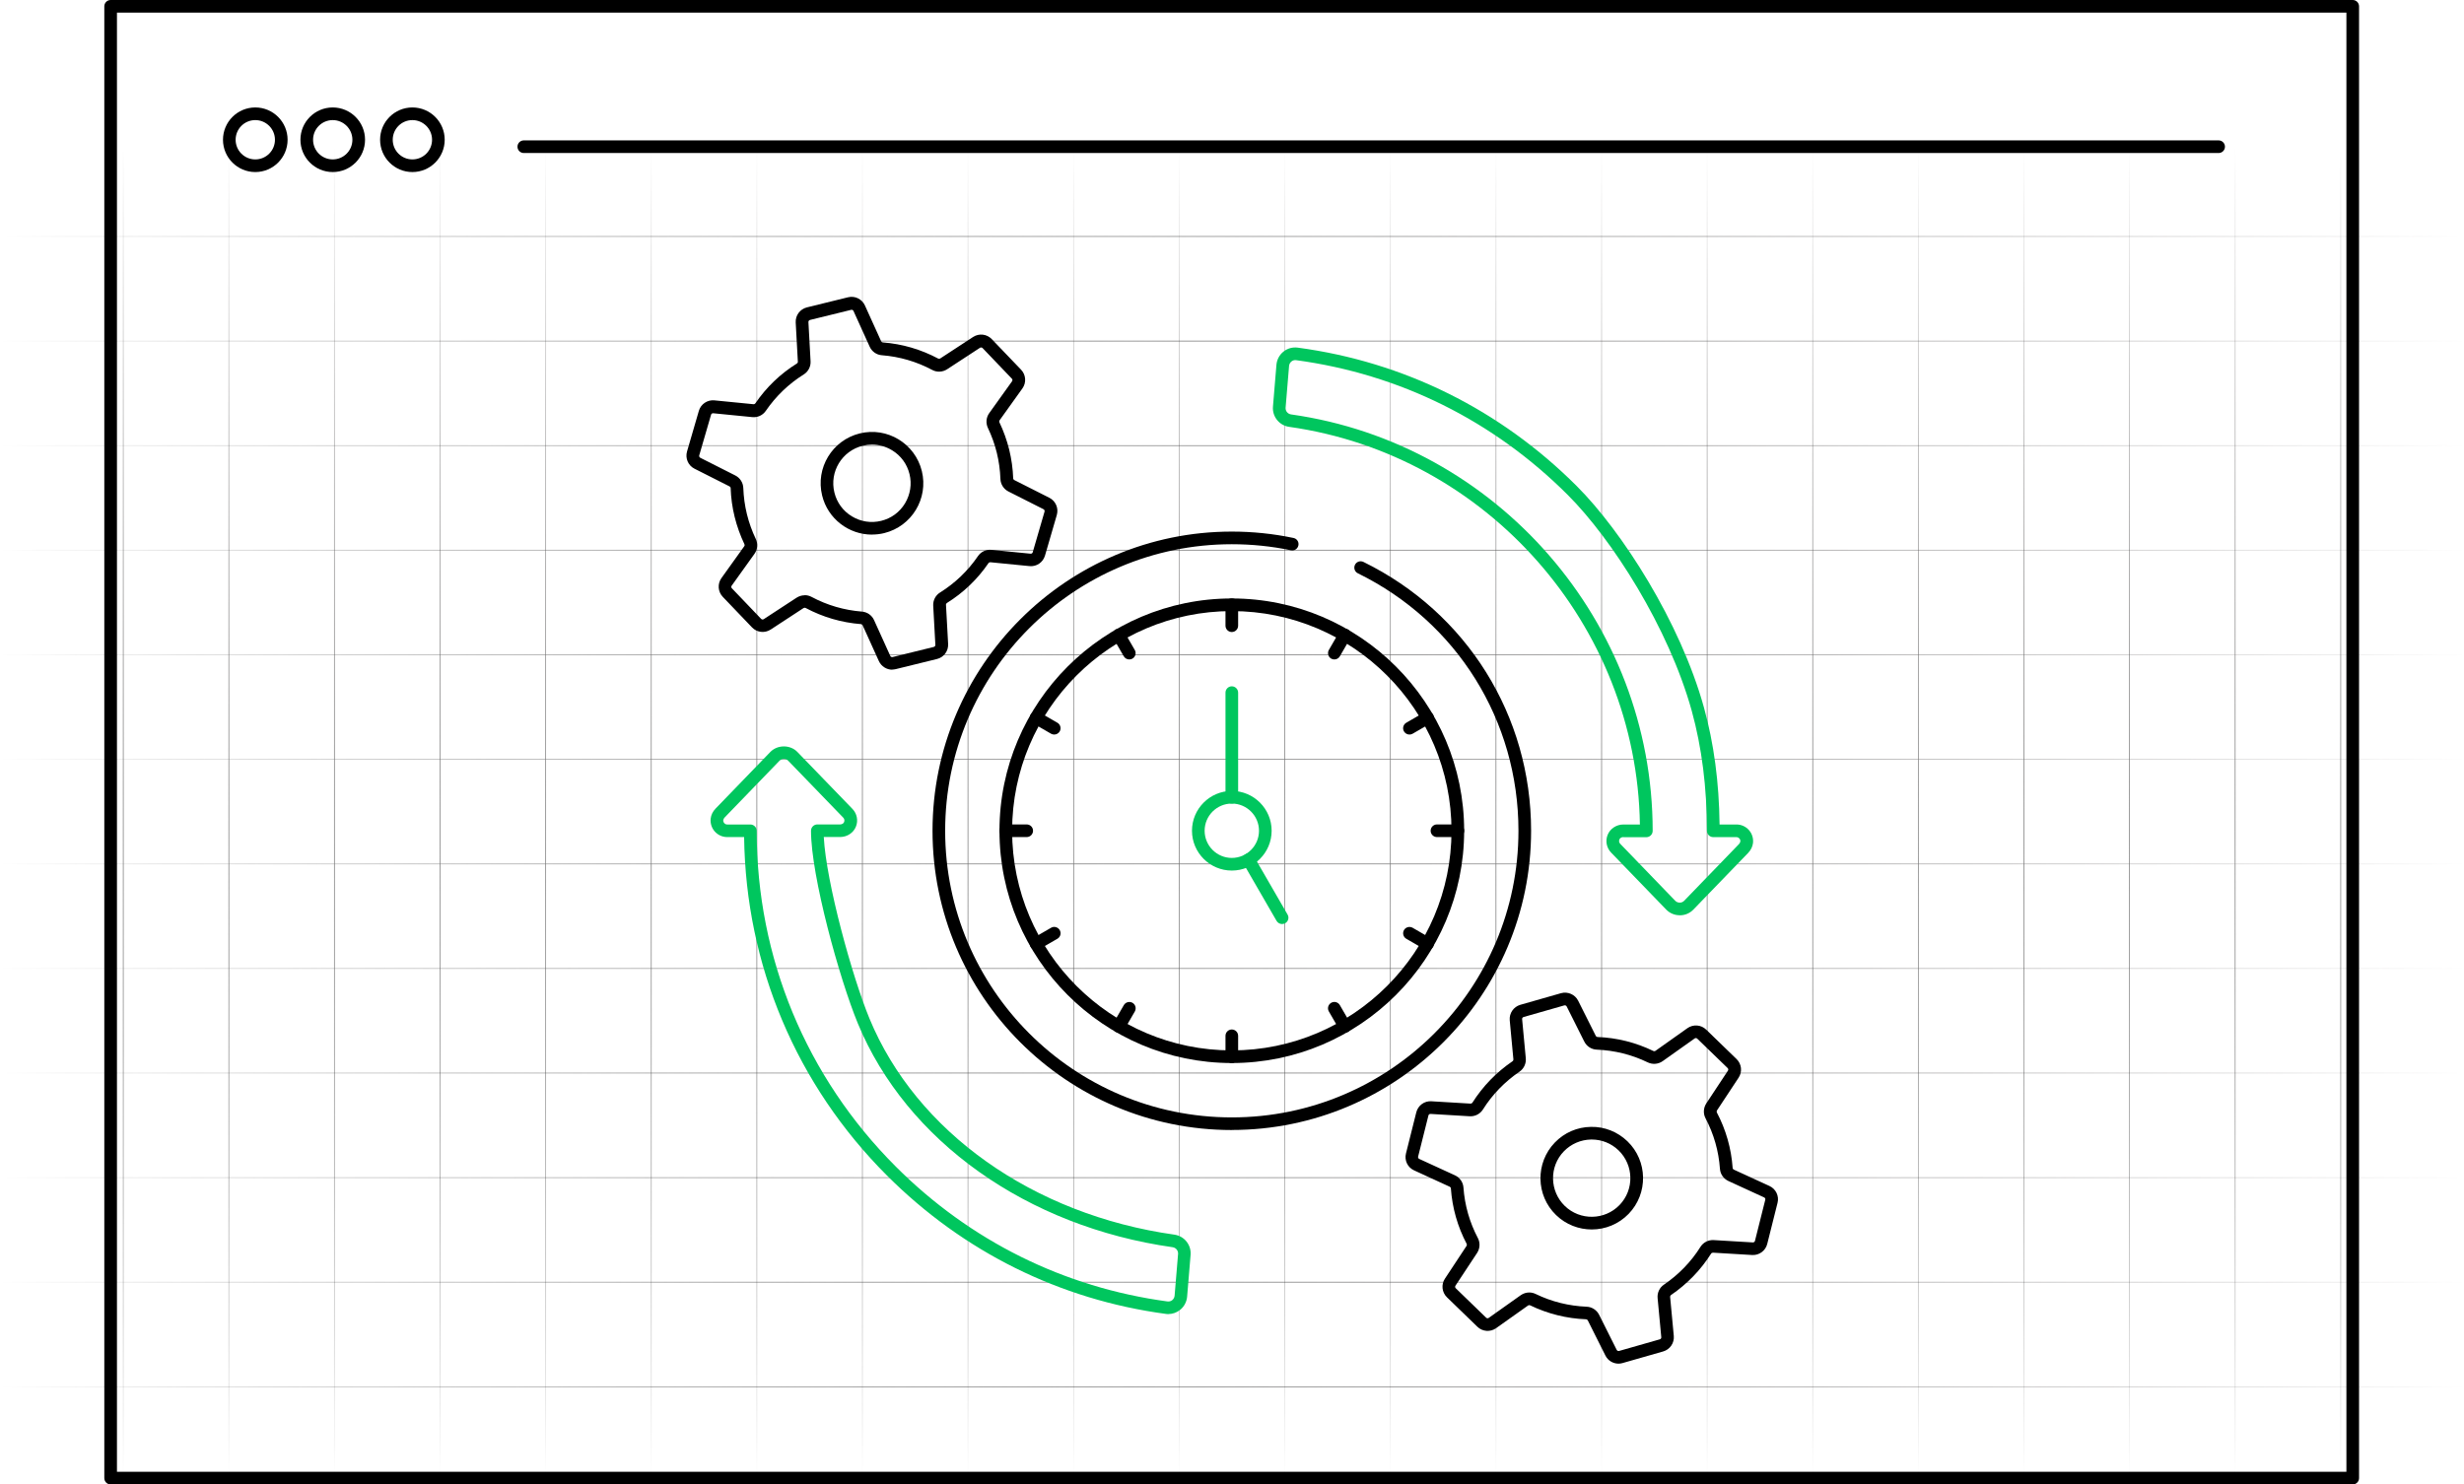 <?xml version="1.0" encoding="UTF-8"?>
<svg id="Layer_2" data-name="Layer 2" xmlns="http://www.w3.org/2000/svg" xmlns:xlink="http://www.w3.org/1999/xlink" viewBox="0 0 389.74 234.85">
  <defs>
    <style>
      .cls-1 {
        stroke: url(#linear-gradient);
      }

      .cls-1, .cls-2, .cls-3, .cls-4, .cls-5, .cls-6, .cls-7, .cls-8, .cls-9, .cls-10, .cls-11, .cls-12, .cls-13, .cls-14, .cls-15, .cls-16, .cls-17, .cls-18, .cls-19, .cls-20, .cls-21, .cls-22, .cls-23, .cls-24, .cls-25, .cls-26, .cls-27, .cls-28, .cls-29, .cls-30, .cls-31, .cls-32, .cls-33, .cls-34 {
        fill: none;
        stroke-linecap: round;
        stroke-linejoin: round;
        stroke-width: .12px;
      }

      .cls-2 {
        stroke: url(#linear-gradient-13);
      }

      .cls-3 {
        stroke: url(#linear-gradient-6);
      }

      .cls-35 {
        fill: #00c65e;
      }

      .cls-4 {
        stroke: url(#linear-gradient-22);
      }

      .cls-5 {
        stroke: url(#linear-gradient-3);
      }

      .cls-6 {
        stroke: url(#linear-gradient-24);
      }

      .cls-7 {
        stroke: url(#linear-gradient-28);
      }

      .cls-8 {
        stroke: url(#linear-gradient-18);
      }

      .cls-9 {
        stroke: url(#linear-gradient-2);
      }

      .cls-10 {
        stroke: url(#linear-gradient-20);
      }

      .cls-11 {
        stroke: url(#linear-gradient-10);
      }

      .cls-12 {
        stroke: url(#linear-gradient-9);
      }

      .cls-13 {
        stroke: url(#linear-gradient-25);
      }

      .cls-14 {
        stroke: url(#linear-gradient-29);
      }

      .cls-15 {
        stroke: url(#linear-gradient-8);
      }

      .cls-16 {
        stroke: url(#linear-gradient-19);
      }

      .cls-17 {
        stroke: url(#linear-gradient-5);
      }

      .cls-18 {
        stroke: url(#linear-gradient-32);
      }

      .cls-19 {
        stroke: url(#linear-gradient-30);
      }

      .cls-20 {
        stroke: url(#linear-gradient-16);
      }

      .cls-21 {
        stroke: url(#linear-gradient-34);
      }

      .cls-22 {
        stroke: url(#linear-gradient-15);
      }

      .cls-23 {
        stroke: url(#linear-gradient-7);
      }

      .cls-24 {
        stroke: url(#linear-gradient-17);
      }

      .cls-25 {
        stroke: url(#linear-gradient-12);
      }

      .cls-26 {
        stroke: url(#linear-gradient-4);
      }

      .cls-27 {
        stroke: url(#linear-gradient-27);
      }

      .cls-28 {
        stroke: url(#linear-gradient-23);
      }

      .cls-29 {
        stroke: url(#linear-gradient-33);
      }

      .cls-30 {
        stroke: url(#linear-gradient-26);
      }

      .cls-31 {
        stroke: url(#linear-gradient-11);
      }

      .cls-32 {
        stroke: url(#linear-gradient-14);
      }

      .cls-33 {
        stroke: url(#linear-gradient-21);
      }

      .cls-34 {
        stroke: url(#linear-gradient-31);
      }
    </style>
    <linearGradient id="linear-gradient" x1="0" y1="219.4" x2="389.74" y2="219.4" gradientUnits="userSpaceOnUse">
      <stop offset="0" stop-color="#000" stop-opacity="0"/>
      <stop offset=".5" stop-color="gray"/>
      <stop offset="1" stop-color="#231f20" stop-opacity="0"/>
    </linearGradient>
    <linearGradient id="linear-gradient-2" x1="0" y1="202.85" y2="202.85" xlink:href="#linear-gradient"/>
    <linearGradient id="linear-gradient-3" x1="0" y1="186.31" y2="186.31" xlink:href="#linear-gradient"/>
    <linearGradient id="linear-gradient-4" x1="0" y1="169.76" y2="169.76" xlink:href="#linear-gradient"/>
    <linearGradient id="linear-gradient-5" y1="153.22" y2="153.22" xlink:href="#linear-gradient"/>
    <linearGradient id="linear-gradient-6" y1="136.68" y2="136.68" xlink:href="#linear-gradient"/>
    <linearGradient id="linear-gradient-7" y1="120.13" y2="120.13" xlink:href="#linear-gradient"/>
    <linearGradient id="linear-gradient-8" x1="0" y1="103.59" y2="103.59" xlink:href="#linear-gradient"/>
    <linearGradient id="linear-gradient-9" y1="87.04" y2="87.04" xlink:href="#linear-gradient"/>
    <linearGradient id="linear-gradient-10" y1="70.5" y2="70.5" xlink:href="#linear-gradient"/>
    <linearGradient id="linear-gradient-11" y1="53.96" y2="53.96" xlink:href="#linear-gradient"/>
    <linearGradient id="linear-gradient-12" y1="37.41" y2="37.41" xlink:href="#linear-gradient"/>
    <linearGradient id="linear-gradient-13" x1="19.5" y1="233.41" x2="19.5" y2="23.4" gradientUnits="userSpaceOnUse">
      <stop offset="0" stop-color="#000" stop-opacity="0"/>
      <stop offset=".5" stop-color="gray"/>
      <stop offset="1" stop-color="#231f20" stop-opacity="0"/>
    </linearGradient>
    <linearGradient id="linear-gradient-14" x1="36.2" x2="36.2" xlink:href="#linear-gradient-13"/>
    <linearGradient id="linear-gradient-15" x1="52.9" x2="52.9" y2="23.4" xlink:href="#linear-gradient-13"/>
    <linearGradient id="linear-gradient-16" x1="69.61" x2="69.61" xlink:href="#linear-gradient-13"/>
    <linearGradient id="linear-gradient-17" x1="86.31" x2="86.31" xlink:href="#linear-gradient-13"/>
    <linearGradient id="linear-gradient-18" x1="103.01" x2="103.01" xlink:href="#linear-gradient-13"/>
    <linearGradient id="linear-gradient-19" x1="119.71" x2="119.71" xlink:href="#linear-gradient-13"/>
    <linearGradient id="linear-gradient-20" x1="136.41" x2="136.41" xlink:href="#linear-gradient-13"/>
    <linearGradient id="linear-gradient-21" x1="153.11" x2="153.11" xlink:href="#linear-gradient-13"/>
    <linearGradient id="linear-gradient-22" x1="169.82" x2="169.82" xlink:href="#linear-gradient-13"/>
    <linearGradient id="linear-gradient-23" x1="186.52" x2="186.52" xlink:href="#linear-gradient-13"/>
    <linearGradient id="linear-gradient-24" x1="203.22" x2="203.22" xlink:href="#linear-gradient-13"/>
    <linearGradient id="linear-gradient-25" x1="219.92" x2="219.92" xlink:href="#linear-gradient-13"/>
    <linearGradient id="linear-gradient-26" x1="236.62" x2="236.62" xlink:href="#linear-gradient-13"/>
    <linearGradient id="linear-gradient-27" x1="253.33" x2="253.33" xlink:href="#linear-gradient-13"/>
    <linearGradient id="linear-gradient-28" x1="270.03" x2="270.03" xlink:href="#linear-gradient-13"/>
    <linearGradient id="linear-gradient-29" x1="286.73" x2="286.73" xlink:href="#linear-gradient-13"/>
    <linearGradient id="linear-gradient-30" x1="303.43" x2="303.43" xlink:href="#linear-gradient-13"/>
    <linearGradient id="linear-gradient-31" x1="320.13" x2="320.13" xlink:href="#linear-gradient-13"/>
    <linearGradient id="linear-gradient-32" x1="336.83" x2="336.83" xlink:href="#linear-gradient-13"/>
    <linearGradient id="linear-gradient-33" x1="353.54" x2="353.54" xlink:href="#linear-gradient-13"/>
    <linearGradient id="linear-gradient-34" x1="370.24" x2="370.24" xlink:href="#linear-gradient-13"/>
  </defs>
  <g id="Layer_1-2" data-name="Layer 1">
    <g>
      <g>
        <g>
          <line class="cls-1" x1=".06" y1="219.4" x2="389.68" y2="219.4"/>
          <line class="cls-9" x1=".06" y1="202.85" x2="389.68" y2="202.85"/>
          <line class="cls-5" x1=".06" y1="186.31" x2="389.68" y2="186.31"/>
          <line class="cls-26" x1=".06" y1="169.76" x2="389.68" y2="169.76"/>
          <line class="cls-17" x1=".06" y1="153.22" x2="389.68" y2="153.22"/>
          <line class="cls-3" x1=".06" y1="136.68" x2="389.68" y2="136.68"/>
          <line class="cls-23" x1=".06" y1="120.13" x2="389.68" y2="120.13"/>
          <line class="cls-15" x1=".06" y1="103.59" x2="389.68" y2="103.59"/>
          <line class="cls-12" x1=".06" y1="87.04" x2="389.68" y2="87.04"/>
          <line class="cls-11" x1=".06" y1="70.5" x2="389.68" y2="70.5"/>
          <line class="cls-31" x1=".06" y1="53.96" x2="389.68" y2="53.96"/>
          <line class="cls-25" x1=".06" y1="37.41" x2="389.68" y2="37.41"/>
        </g>
        <g>
          <line class="cls-2" x1="19.5" y1="23.46" x2="19.5" y2="233.35"/>
          <line class="cls-32" x1="36.2" y1="23.46" x2="36.2" y2="233.35"/>
          <line class="cls-22" x1="52.9" y1="23.46" x2="52.9" y2="233.35"/>
          <line class="cls-20" x1="69.61" y1="23.46" x2="69.61" y2="233.35"/>
          <line class="cls-24" x1="86.31" y1="23.46" x2="86.31" y2="233.35"/>
          <line class="cls-8" x1="103.01" y1="23.46" x2="103.01" y2="233.35"/>
          <line class="cls-16" x1="119.71" y1="23.46" x2="119.71" y2="233.35"/>
          <line class="cls-10" x1="136.41" y1="23.46" x2="136.41" y2="233.35"/>
          <line class="cls-33" x1="153.11" y1="23.46" x2="153.11" y2="233.35"/>
          <line class="cls-4" x1="169.82" y1="23.46" x2="169.82" y2="233.35"/>
          <line class="cls-28" x1="186.52" y1="23.46" x2="186.52" y2="233.35"/>
          <line class="cls-6" x1="203.22" y1="23.46" x2="203.22" y2="233.35"/>
          <line class="cls-13" x1="219.92" y1="23.46" x2="219.92" y2="233.35"/>
          <line class="cls-30" x1="236.62" y1="23.46" x2="236.62" y2="233.35"/>
          <line class="cls-27" x1="253.33" y1="23.46" x2="253.33" y2="233.35"/>
          <line class="cls-7" x1="270.03" y1="23.46" x2="270.03" y2="233.35"/>
          <line class="cls-14" x1="286.73" y1="23.46" x2="286.73" y2="233.35"/>
          <line class="cls-19" x1="303.43" y1="23.46" x2="303.43" y2="233.35"/>
          <line class="cls-34" x1="320.13" y1="23.46" x2="320.13" y2="233.35"/>
          <line class="cls-18" x1="336.83" y1="23.46" x2="336.83" y2="233.35"/>
          <line class="cls-29" x1="353.54" y1="23.46" x2="353.54" y2="233.35"/>
          <line class="cls-21" x1="370.24" y1="23.46" x2="370.24" y2="233.35"/>
        </g>
      </g>
      <g>
        <path d="M372.14,234.85H17.5c-.55,0-1-.45-1-1V1c0-.55.45-1,1-1h354.64c.55,0,1,.45,1,1v232.85c0,.55-.45,1-1,1ZM18.5,232.85h352.64V2H18.5v230.85Z"/>
        <path d="M40.38,19c1.71,0,3.11,1.39,3.11,3.11s-1.39,3.11-3.11,3.11-3.11-1.39-3.11-3.11,1.39-3.11,3.11-3.11M40.38,17c-2.82,0-5.11,2.29-5.11,5.11s2.29,5.11,5.11,5.11,5.11-2.29,5.11-5.11-2.29-5.11-5.11-5.11h0Z"/>
        <path d="M52.63,19c1.71,0,3.11,1.39,3.11,3.11s-1.39,3.11-3.11,3.11-3.11-1.39-3.11-3.11,1.39-3.11,3.11-3.11M52.63,17c-2.82,0-5.11,2.29-5.11,5.11s2.29,5.11,5.11,5.11,5.11-2.29,5.11-5.11-2.29-5.11-5.11-5.11h0Z"/>
        <path d="M65.23,19c1.71,0,3.11,1.39,3.11,3.11s-1.39,3.11-3.11,3.11-3.11-1.39-3.11-3.11,1.39-3.11,3.11-3.11M65.23,17c-2.82,0-5.11,2.29-5.11,5.11s2.29,5.11,5.11,5.11,5.11-2.29,5.11-5.11-2.29-5.11-5.11-5.11h0Z"/>
        <path d="M350.93,24.21H82.85c-.55,0-1-.45-1-1s.45-1,1-1h268.08c.55,0,1,.45,1,1s-.45,1-1,1Z"/>
      </g>
      <g id="path6948">
        <path d="M256.01,215.74c-.86,0-1.68-.48-2.08-1.29l-2.78-5.55c-.05-.1-.15-.17-.27-.18-3.1-.12-6.08-.87-8.86-2.21-.1-.05-.22-.04-.32.03l-5.06,3.59c-.91.65-2.16.55-2.96-.23l-4.81-4.66c-.8-.78-.94-2.02-.32-2.95l3.42-5.18c.06-.1.07-.22.02-.32-1.44-2.73-2.28-5.69-2.5-8.78,0-.11-.08-.21-.18-.26l-5.64-2.59c-1.02-.46-1.56-1.59-1.28-2.68l1.63-6.5c.27-1.08,1.28-1.83,2.39-1.75l6.19.37c.12,0,.23-.05.29-.14.82-1.29,1.77-2.51,2.84-3.61,1.06-1.1,2.25-2.09,3.52-2.96.09-.06.14-.17.13-.29l-.58-6.18c-.1-1.11.6-2.14,1.67-2.45l6.44-1.84c1.07-.3,2.22.2,2.72,1.2l2.78,5.55c.05.1.15.17.26.18,3.1.12,6.08.87,8.86,2.22.1.05.22.04.32-.03l5.06-3.59c.91-.64,2.16-.55,2.96.23l4.81,4.66c.8.78.94,2.02.32,2.95l-3.42,5.18c-.06.1-.07.22-.02.32,1.44,2.73,2.28,5.69,2.5,8.78,0,.11.08.21.18.26l5.64,2.59c1.01.46,1.56,1.59,1.28,2.67l-1.63,6.5c-.27,1.08-1.28,1.82-2.39,1.75l-6.19-.37c-.11,0-.23.05-.29.14-.82,1.29-1.77,2.51-2.84,3.61-1.07,1.1-2.25,2.1-3.52,2.96-.09.06-.14.17-.13.29l.58,6.18c.1,1.11-.6,2.14-1.68,2.45l-6.44,1.84c-.21.06-.43.09-.64.09ZM241.89,204.48c.34,0,.68.08,1,.23,2.53,1.23,5.24,1.9,8.07,2.02.84.03,1.6.53,1.98,1.28l2.78,5.55c.07.14.23.21.38.17l6.44-1.84c.15-.04.25-.19.23-.34l-.58-6.18c-.08-.84.3-1.66,1-2.13,1.15-.78,2.23-1.69,3.2-2.69h0c.97-1,1.84-2.11,2.58-3.29.45-.71,1.25-1.12,2.1-1.07l6.19.37c.15,0,.3-.09.33-.25l1.63-6.5c.04-.15-.04-.31-.18-.37l-5.64-2.59c-.77-.35-1.29-1.09-1.35-1.93-.2-2.82-.97-5.51-2.28-8-.39-.74-.34-1.64.12-2.35l3.42-5.18c.09-.13.07-.3-.04-.41l-4.81-4.66c-.11-.11-.29-.12-.41-.03l-5.06,3.59c-.69.49-1.59.56-2.35.2-2.53-1.23-5.24-1.9-8.07-2.02-.84-.03-1.6-.52-1.98-1.28l-2.78-5.55c-.07-.14-.23-.21-.38-.17l-6.44,1.84c-.15.04-.25.19-.23.34l.58,6.18c.08.84-.31,1.66-1,2.13-1.16.79-2.23,1.69-3.2,2.69-.97,1-1.84,2.11-2.58,3.29-.45.71-1.25,1.12-2.1,1.07l-6.19-.37c-.15,0-.3.09-.33.25l-1.63,6.5c-.04.15.04.31.18.37l5.64,2.59c.77.35,1.29,1.09,1.35,1.93.2,2.82.97,5.51,2.28,8,.39.74.34,1.64-.12,2.35l-3.42,5.18c-.09.13-.07.3.04.41l4.81,4.66c.11.11.29.12.41.03l5.06-3.59c.4-.28.87-.43,1.34-.43ZM251.77,194.51c-2.03,0-4.07-.76-5.64-2.28h0c-3.22-3.11-3.3-8.26-.19-11.48,1.51-1.56,3.53-2.44,5.7-2.47,2.16-.05,4.22.78,5.78,2.28,3.22,3.11,3.3,8.26.19,11.48-1.59,1.64-3.71,2.47-5.83,2.47ZM251.77,180.28h-.1c-1.63.03-3.16.69-4.3,1.86-2.35,2.42-2.28,6.3.14,8.65h0c2.42,2.34,6.3,2.28,8.65-.14,2.35-2.42,2.28-6.3-.14-8.65-1.15-1.11-2.66-1.72-4.25-1.72Z"/>
      </g>
      <g id="path6952">
        <path d="M141.13,105.95c-.89,0-1.73-.52-2.12-1.37l-2.56-5.65c-.05-.11-.15-.18-.26-.19-3.08-.24-6.03-1.1-8.77-2.56-.1-.05-.22-.04-.32.02l-5.2,3.4c-.94.61-2.18.47-2.95-.34l-4.63-4.84c-.77-.81-.86-2.05-.21-2.96l3.61-5.04c.07-.09.08-.22.03-.32-.66-1.39-1.18-2.84-1.55-4.33s-.58-3.02-.63-4.55c0-.11-.07-.21-.18-.27l-5.54-2.8c-1-.5-1.49-1.65-1.18-2.72l1.87-6.43c.31-1.07,1.35-1.77,2.46-1.66l6.18.61c.12.01.23-.04.29-.13,1.75-2.56,3.97-4.69,6.59-6.32.09-.06.15-.17.14-.28l-.34-6.2c-.06-1.12.68-2.12,1.77-2.39l6.51-1.6c1.09-.27,2.21.28,2.67,1.3l2.56,5.65c.05.11.15.18.26.19,3.08.24,6.03,1.1,8.77,2.56.1.05.22.04.32-.02l5.2-3.4c.94-.61,2.18-.47,2.95.34l4.64,4.84c.77.81.86,2.05.21,2.96l-3.61,5.04c-.07.1-.08.22-.03.32.66,1.38,1.18,2.84,1.55,4.32.36,1.49.58,3.02.63,4.55,0,.11.07.21.18.27l5.54,2.8c1,.51,1.49,1.65,1.18,2.72l-1.87,6.43c-.31,1.07-1.34,1.78-2.46,1.66l-6.18-.61c-.11,0-.23.04-.29.13-1.75,2.56-3.97,4.69-6.59,6.32-.09.06-.15.17-.14.29l.34,6.19c.06,1.12-.68,2.12-1.77,2.38l-6.51,1.6c-.18.04-.37.07-.55.07ZM127.28,94.16c.37,0,.74.09,1.08.27,2.49,1.33,5.18,2.11,7.98,2.33.84.07,1.57.58,1.92,1.36l2.56,5.65c.06.14.22.21.37.18l6.51-1.6c.15-.04.26-.18.25-.33l-.34-6.19c-.05-.85.37-1.65,1.08-2.09,2.38-1.49,4.4-3.42,6-5.76.47-.69,1.29-1.08,2.14-.99l6.18.61c.16.01.3-.08.34-.23l1.87-6.43c.04-.15-.03-.31-.17-.38l-5.54-2.8c-.75-.38-1.24-1.14-1.27-1.98-.05-1.4-.24-2.79-.57-4.14-.33-1.35-.81-2.68-1.41-3.94-.36-.76-.28-1.66.21-2.34l3.61-5.04c.09-.13.08-.3-.03-.41l-4.63-4.84c-.11-.11-.28-.13-.41-.05l-5.2,3.4c-.71.46-1.61.51-2.35.11-2.5-1.33-5.18-2.11-7.98-2.33-.84-.06-1.57-.58-1.92-1.35l-2.56-5.65c-.06-.14-.22-.22-.37-.18l-6.51,1.6c-.15.04-.26.18-.25.33l.34,6.2c.05.85-.37,1.65-1.08,2.09-2.38,1.49-4.4,3.43-6,5.76-.47.69-1.29,1.08-2.14.99l-6.18-.61c-.15-.01-.3.08-.34.23l-1.87,6.43c-.04.15.03.31.16.38l5.54,2.8c.75.38,1.24,1.14,1.27,1.98.05,1.4.24,2.79.57,4.14.33,1.35.81,2.68,1.41,3.94.36.76.28,1.65-.21,2.34l-3.61,5.04c-.09.13-.08.3.03.41l4.63,4.84c.11.11.28.13.41.05l5.2-3.4c.39-.25.83-.38,1.27-.38ZM137.92,84.58c-3.65,0-6.98-2.49-7.88-6.19-1.07-4.35,1.6-8.75,5.95-9.82,4.35-1.07,8.75,1.6,9.82,5.95,1.07,4.35-1.6,8.75-5.95,9.82h0c-.65.16-1.29.23-1.93.23ZM137.93,70.34c-.49,0-.98.06-1.47.18-3.28.8-5.29,4.12-4.48,7.4.39,1.59,1.37,2.93,2.77,3.77,1.4.85,3.04,1.1,4.63.71h0c1.59-.39,2.93-1.37,3.77-2.77s1.1-3.04.71-4.63c-.39-1.59-1.37-2.93-2.77-3.77-.97-.59-2.06-.89-3.16-.89Z"/>
      </g>
      <g id="path6956">
        <path d="M194.84,168.18c-20.27,0-36.75-16.49-36.75-36.75s16.49-36.75,36.75-36.75,36.75,16.49,36.75,36.75-16.49,36.75-36.75,36.75ZM194.84,96.68c-19.16,0-34.75,15.59-34.75,34.75s15.59,34.75,34.75,34.75,34.75-15.59,34.75-34.75-15.59-34.75-34.75-34.75Z"/>
      </g>
      <g id="path6960">
        <path d="M194.84,99.99c-.55,0-1-.45-1-1v-3.31c0-.55.45-1,1-1s1,.45,1,1v3.31c0,.55-.45,1-1,1Z"/>
      </g>
      <g id="path6964">
        <path d="M194.84,168.18c-.55,0-1-.45-1-1v-3.31c0-.55.45-1,1-1s1,.45,1,1v3.31c0,.55-.45,1-1,1Z"/>
      </g>
      <g id="path6968">
        <path d="M212.72,163.39c-.35,0-.68-.18-.87-.5l-1.66-2.87c-.28-.48-.11-1.09.37-1.37.48-.28,1.09-.11,1.37.37l1.66,2.87c.28.48.11,1.09-.37,1.37-.16.09-.33.13-.5.13Z"/>
      </g>
      <g id="path6972">
        <path d="M225.81,150.31c-.17,0-.34-.04-.5-.13l-2.87-1.66c-.48-.28-.64-.89-.37-1.37.28-.48.89-.64,1.37-.37l2.87,1.66c.48.28.64.89.37,1.37-.19.32-.52.5-.87.5Z"/>
      </g>
      <g id="path6976">
        <path d="M230.6,132.43h-3.31c-.55,0-1-.45-1-1s.45-1,1-1h3.31c.55,0,1,.45,1,1s-.45,1-1,1Z"/>
      </g>
      <g id="path6980">
        <path d="M222.94,116.21c-.35,0-.68-.18-.87-.5-.28-.48-.11-1.09.37-1.37l2.87-1.66c.48-.28,1.09-.11,1.37.37.28.48.11,1.09-.37,1.37l-2.87,1.66c-.16.09-.33.13-.5.13Z"/>
      </g>
      <g id="path6984">
        <path d="M211.06,104.33c-.17,0-.34-.04-.5-.13-.48-.28-.64-.89-.37-1.37l1.66-2.87c.28-.48.89-.64,1.37-.37.48.28.64.89.37,1.37l-1.66,2.87c-.19.32-.52.5-.87.5Z"/>
      </g>
      <g id="path6988">
        <path d="M176.97,163.39c-.17,0-.34-.04-.5-.13-.48-.28-.64-.89-.37-1.37l1.66-2.87c.28-.48.89-.64,1.37-.37.48.28.64.89.37,1.37l-1.66,2.87c-.19.32-.52.5-.87.5Z"/>
      </g>
      <g id="path6992">
        <path d="M163.88,150.31c-.35,0-.68-.18-.87-.5-.28-.48-.11-1.09.37-1.37l2.87-1.66c.48-.28,1.09-.11,1.37.37.28.48.11,1.09-.37,1.37l-2.87,1.66c-.16.09-.33.13-.5.13Z"/>
      </g>
      <g id="path6996">
        <path d="M162.4,132.43h-3.31c-.55,0-1-.45-1-1s.45-1,1-1h3.31c.55,0,1,.45,1,1s-.45,1-1,1Z"/>
      </g>
      <g id="path7000">
        <path d="M166.75,116.21c-.17,0-.34-.04-.5-.13l-2.87-1.66c-.48-.28-.64-.89-.37-1.37.28-.48.89-.64,1.37-.37l2.87,1.66c.48.28.64.89.37,1.37-.19.32-.52.5-.87.5Z"/>
      </g>
      <g id="path7004">
        <path d="M178.62,104.33c-.35,0-.68-.18-.87-.5l-1.66-2.87c-.28-.48-.11-1.09.37-1.37s1.09-.11,1.37.37l1.66,2.87c.28.48.11,1.09-.37,1.37-.16.09-.33.13-.5.13Z"/>
      </g>
      <g id="path7008">
        <path class="cls-35" d="M194.84,137.73c-3.47,0-6.3-2.83-6.3-6.3s2.82-6.3,6.3-6.3,6.3,2.83,6.3,6.3-2.82,6.3-6.3,6.3ZM194.84,127.13c-2.37,0-4.3,1.93-4.3,4.3s1.93,4.3,4.3,4.3,4.3-1.93,4.3-4.3-1.93-4.3-4.3-4.3Z"/>
      </g>
      <g id="path7012">
        <path class="cls-35" d="M194.84,127.13c-.55,0-1-.45-1-1v-16.55c0-.55.45-1,1-1s1,.45,1,1v16.55c0,.55-.45,1-1,1Z"/>
      </g>
      <g id="path7016">
        <path class="cls-35" d="M202.79,146.19c-.35,0-.68-.18-.87-.5l-5.3-9.17c-.28-.48-.11-1.09.37-1.37.48-.28,1.09-.11,1.37.37l5.3,9.17c.28.48.11,1.09-.37,1.37-.16.09-.33.13-.5.13Z"/>
      </g>
      <g id="path7020">
        <path d="M194.84,178.78c-26.11,0-47.34-21.24-47.34-47.34s21.24-47.34,47.34-47.34c3.28,0,6.57.34,9.76,1.01.54.11.89.64.77,1.18-.11.54-.64.89-1.18.77-3.06-.64-6.21-.96-9.35-.96-25,0-45.34,20.34-45.34,45.34s20.34,45.34,45.34,45.34,45.34-20.34,45.34-45.34c0-17.44-9.73-33.05-25.4-40.74-.5-.24-.7-.84-.46-1.34s.84-.7,1.34-.46c16.36,8.02,26.52,24.32,26.52,42.53,0,26.11-21.24,47.34-47.34,47.34Z"/>
      </g>
      <g id="path7024">
        <path class="cls-35" d="M265.69,144.8c-.82,0-1.58-.32-2.15-.91l-8.71-9.01c-.71-.74-.93-1.83-.55-2.78.38-.99,1.39-1.66,2.5-1.66h2.61c-.49-31.54-24.18-58.49-55.48-62.91-1.57-.22-2.69-1.63-2.56-3.2l.55-6.62c.07-.81.47-1.57,1.11-2.08.64-.52,1.45-.74,2.26-.63,16.8,2.25,32.06,9.83,44.13,21.9,7.15,7.15,16.36,21.48,20.12,35.03,1.57,5.64,2.4,11.87,2.47,18.51h2.68c.75,0,1.46.32,1.96.88s.73,1.3.65,2.05c-.07.57-.33,1.11-.76,1.56l-8.67,8.97c-.57.59-1.33.91-2.15.91ZM256.77,132.43c-.29,0-.55.16-.63.39-.09.24-.04.49.13.67l8.71,9.02c.38.39,1.04.39,1.41,0l8.67-8.97c.12-.13.2-.28.22-.41.03-.24-.09-.41-.16-.48-.07-.08-.22-.21-.46-.21h-3.67c-.55,0-1-.45-1-1,0-6.84-.81-13.22-2.4-18.98h0c-3.67-13.22-12.64-27.19-19.6-34.15-11.76-11.76-26.62-19.13-42.98-21.33-.27-.04-.53.04-.74.21-.21.17-.34.42-.37.69l-.55,6.62c-.04.52.33.98.85,1.06,32.62,4.6,57.21,32.92,57.21,65.89,0,.55-.45,1-1,1h-3.61Z"/>
      </g>
      <g id="path7028">
        <path class="cls-35" d="M184.83,207.9c-.13,0-.27,0-.41-.03-16.8-2.25-32.06-9.83-44.13-21.9-14.33-14.33-22.33-33.31-22.59-53.54h-2.68c-.75,0-1.46-.32-1.96-.88-.5-.56-.73-1.31-.65-2.05.07-.58.33-1.11.76-1.56l8.67-8.97c1.13-1.17,3.16-1.18,4.29,0l8.71,9.01c.71.74.93,1.83.55,2.78-.38.99-1.39,1.66-2.5,1.66h-2.59c.38,7.2,4.5,22.12,7.23,28.73h0c7.41,17.93,25.89,31.03,48.23,34.18,1.57.22,2.69,1.63,2.56,3.2l-.55,6.62c-.07.81-.47,1.57-1.11,2.08-.54.43-1.18.66-1.86.66ZM124,120.06c-.27,0-.52.11-.71.3l-8.67,8.97c-.12.13-.2.28-.22.41-.03.24.09.41.16.49.07.08.22.21.46.21h3.67c.55,0,1,.45,1,1,0,20.07,7.82,38.94,22.01,53.13,11.76,11.76,26.62,19.13,42.98,21.33.27.03.53-.04.74-.21.21-.17.34-.42.37-.69l.55-6.62c.04-.52-.33-.98-.85-1.06-23.04-3.25-42.12-16.81-49.8-35.4-2.91-7.05-7.41-23.32-7.41-30.49,0-.55.45-1,1-1h3.61c.29,0,.55-.16.63-.39.09-.24.04-.49-.13-.67l-8.71-9.01c-.19-.2-.44-.3-.71-.3Z"/>
      </g>
    </g>
  </g>
</svg>